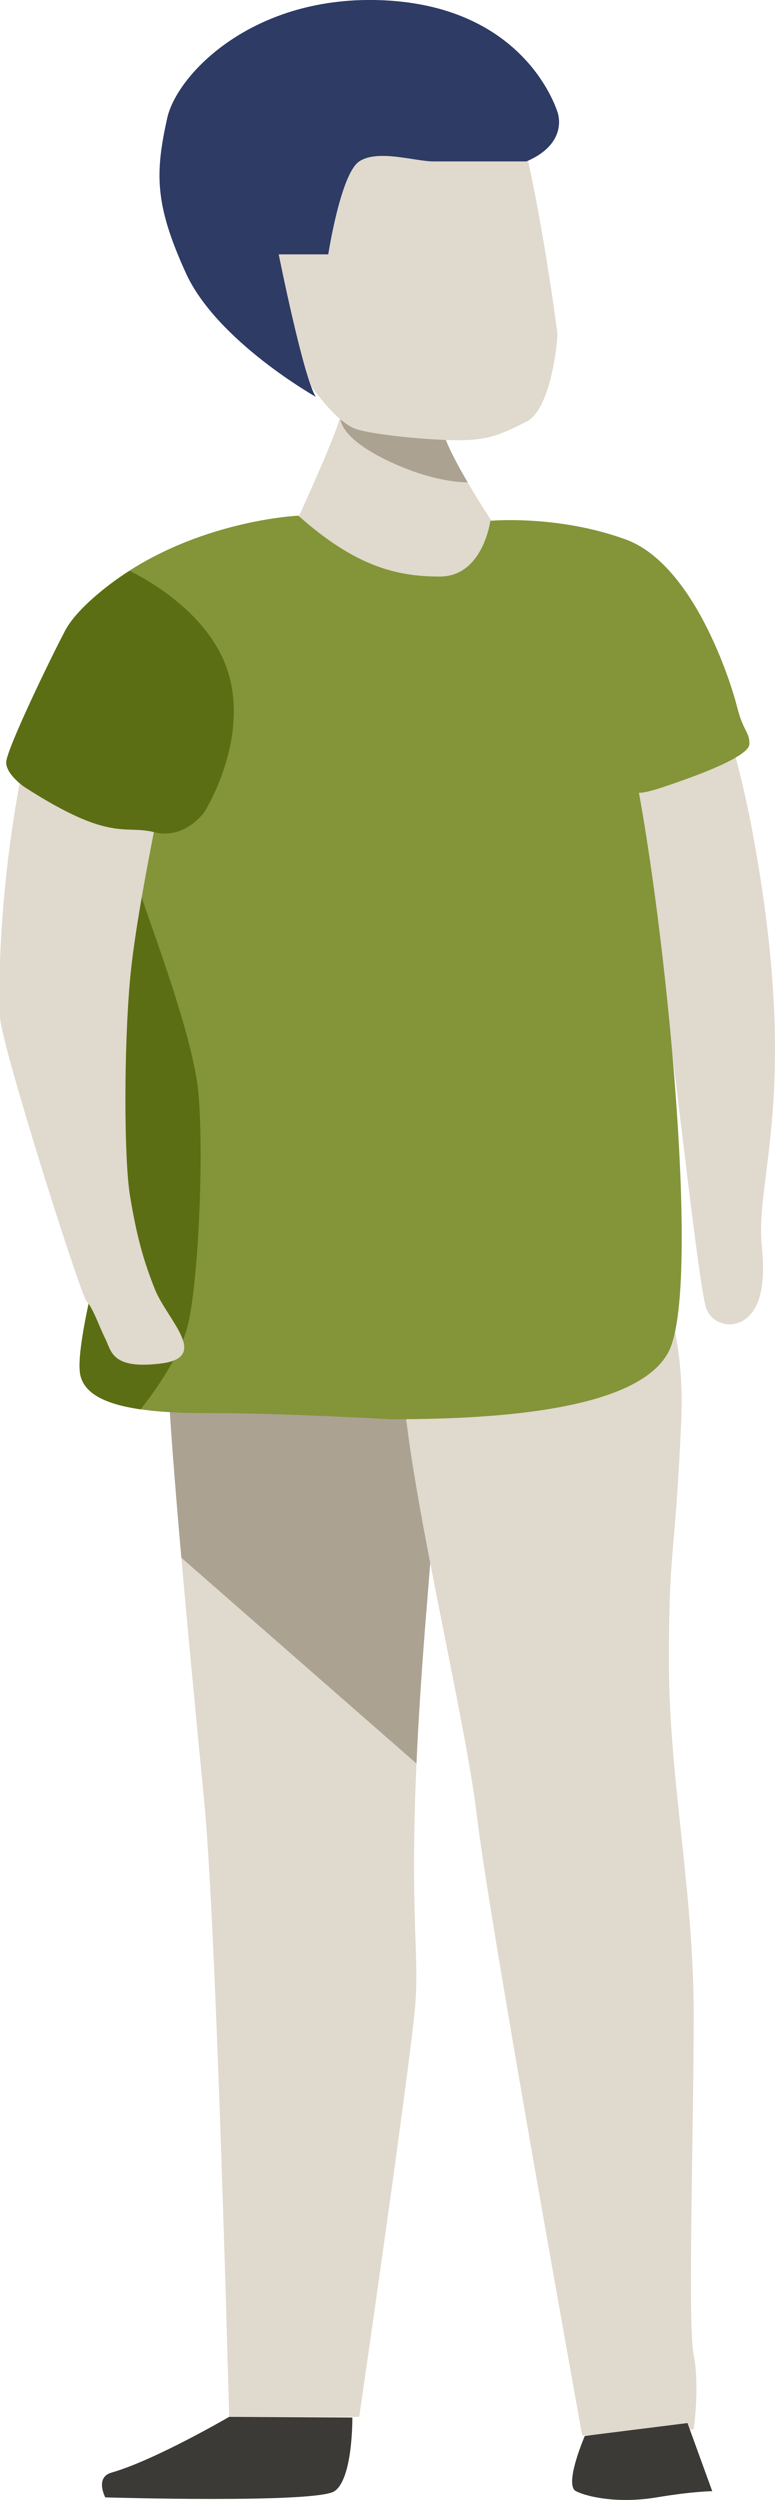 <?xml version="1.0" encoding="utf-8"?>
<!-- Generator: Adobe Illustrator 24.1.0, SVG Export Plug-In . SVG Version: 6.00 Build 0)  -->
<svg version="1.1" id="Ebene_1" xmlns="http://www.w3.org/2000/svg" xmlns:xlink="http://www.w3.org/1999/xlink" x="0px" y="0px"
	 viewBox="0 0 125.13 403.47" style="enable-background:new 0 0 125.13 403.47;" xml:space="preserve">
<style type="text/css">
	.st0{fill:#E0D9CD;}
	.st1{fill:#ABA292;}
	.st2{fill:#839538;}
	.st3{fill:#5C6E13;}
	.st4{fill:#2D3B65;}
	.st5{fill:#3C3A37;}
</style>
<g>
	<path id="junge_x5F_bein-links" class="st0" d="M53,191.05c17.01,1.89,20,19,16,67s-1,55-2,66s-9,66-9,66H37c0,0-2-78-4-99
		s-7-71-6-79S35,189.05,53,191.05z"/>
	<path id="junge_x5F_bein-links_2_" class="st1" d="M29.28,251.4c-1.58-17.94-2.83-34.96-2.28-39.34c1-8,8-23,26-21
		c17.01,1.89,20,19,16,67c-0.89,10.73-1.44,19.42-1.76,26.55L29.28,251.4z"/>
	<path id="junge_x5F_linker-arm" class="st0" d="M104,102.05c8.88-1.78,14.51,15.08,18,35c7,40-0.1,53.01,1,64
		c0.73,7.31-0.68,10.35-2.66,11.84c-2.18,1.64-5.4,0.82-6.31-1.75c-0.01-0.03-0.02-0.06-0.03-0.09c-1.41-4.24-6-49-8-59s-5-23-7-33
		S99,103.05,104,102.05z"/>
	<path id="junge_x5F_bein-rechts" class="st0" d="M82,190.05c17.63-3.78,29,16,28,39s-2,20-2,39s4,37,4,57s-1,50,0,55s0,12,0,12
		l-18,1c0,0-15-83-17-100s-12-57-12-72S68,193.05,82,190.05z"/>
	<path id="junge_x5F_hals" class="st0" d="M63,59.05c6,0,7,7,9,12s8,14,8,14s5,4,2,8s-11,8-25,3s-10-10-10-10s7-15,8-19
		S57,59.05,63,59.05z"/>
	<path id="junge_x5F_hals-schatten" class="st1" d="M55,67.05c1-4,2-8,8-8s7,7,9,12c0.77,1.92,2.12,4.43,3.51,6.79
		c0,0-5.51,0.21-13.51-3.79S55,67.05,55,67.05z"/>
	<path id="junge_x5F_shirt" class="st2" d="M63,229.05c15,0,40-1,45-11s0-64-5-91c0,0-2,2,4,0c6-2,14-5,14-7s-1-2-2-6s-7-23-18-27
		s-21.83-3-21.83-3s-1.17,9-8.17,9s-13.67-1.67-22.83-9.83c0,0-19.17,0.83-33.17,13.33s3,19.5,4,20.5s-3,18-2,32s3,38,1,46
		s-6,23-5,27s7,6,20,6S63,229.05,63,229.05z"/>
	<path id="junge_x5F_shirt-schatten" class="st3" d="M22.69,227.45c-5.99-0.87-9.01-2.67-9.69-5.4c-1-4,3-19,5-27s0-32-1-46
		s3-31,2-32c0,0,4-4,4,6s-2,15-1,19s9,24,10,34s0,33-2,39S22.69,227.45,22.69,227.45z"/>
	<path id="junger_x5F_rechter-arm" class="st0" d="M27,123.05c1.04-6.24,4-12.22,4-16.11c0-3.89-1.01-8.85-6-10.87s-10-0.97-14,5
		S1,129.05,0,155.05c0,0,0,5,0,9s13,45,14,46s2,4,3,6s1,5,9,4s1-7-1-12s-3-9-4-15s-1-24,0-35S26,129.05,27,123.05z"/>
	<path id="junge_x5F_aermel" class="st3" d="M20.92,92.14c0,0,13.08,5.92,16.08,16.92s-4,22-4,22s-3.17,4.5-8.08,3.25
		S18,136.05,4,127.05c0,0-3-2-3-4s7-16.5,9.5-21.25S20.92,92.14,20.92,92.14z"/>
	<path id="junge_x5F_gesicht" class="st0" d="M51,12.05c7.82-2.61,26-3,30,1s9,40,9,41s-1,12-5,14s-6,3-11,3s-15-1-17-2s-4-3-7-7
		s-14-22-12-32S48,13.05,51,12.05z"/>
	<path id="junger_x5F_haare" class="st4" d="M27,19.05c1.58-7.11,14-20,35-19s27,15,28,18c0,0,2,5-5,8c0,0-12,0-15,0s-9-2-12,0
		s-5,15-5,15h-8c0,0,4,20,6,23c0,0-16-9-21-20S25,28.05,27,19.05z"/>
	<path id="junge_x5F_rechter-fuß" class="st5" d="M17,403.05c0,0-1.72-3.22,1-4c7-2,19-9,19-9l19.89,0.11c0,0,0.11,9.89-2.89,11.89
		S17,403.05,17,403.05z"/>
	<path id="junger_x5F_linker-fuß" class="st5" d="M115,402.05l-4-11l-16.58,2.08c0,0-3.42,7.92-1.42,8.92s7,2,13,1
		S115,402.05,115,402.05z"/>
</g>
</svg>
